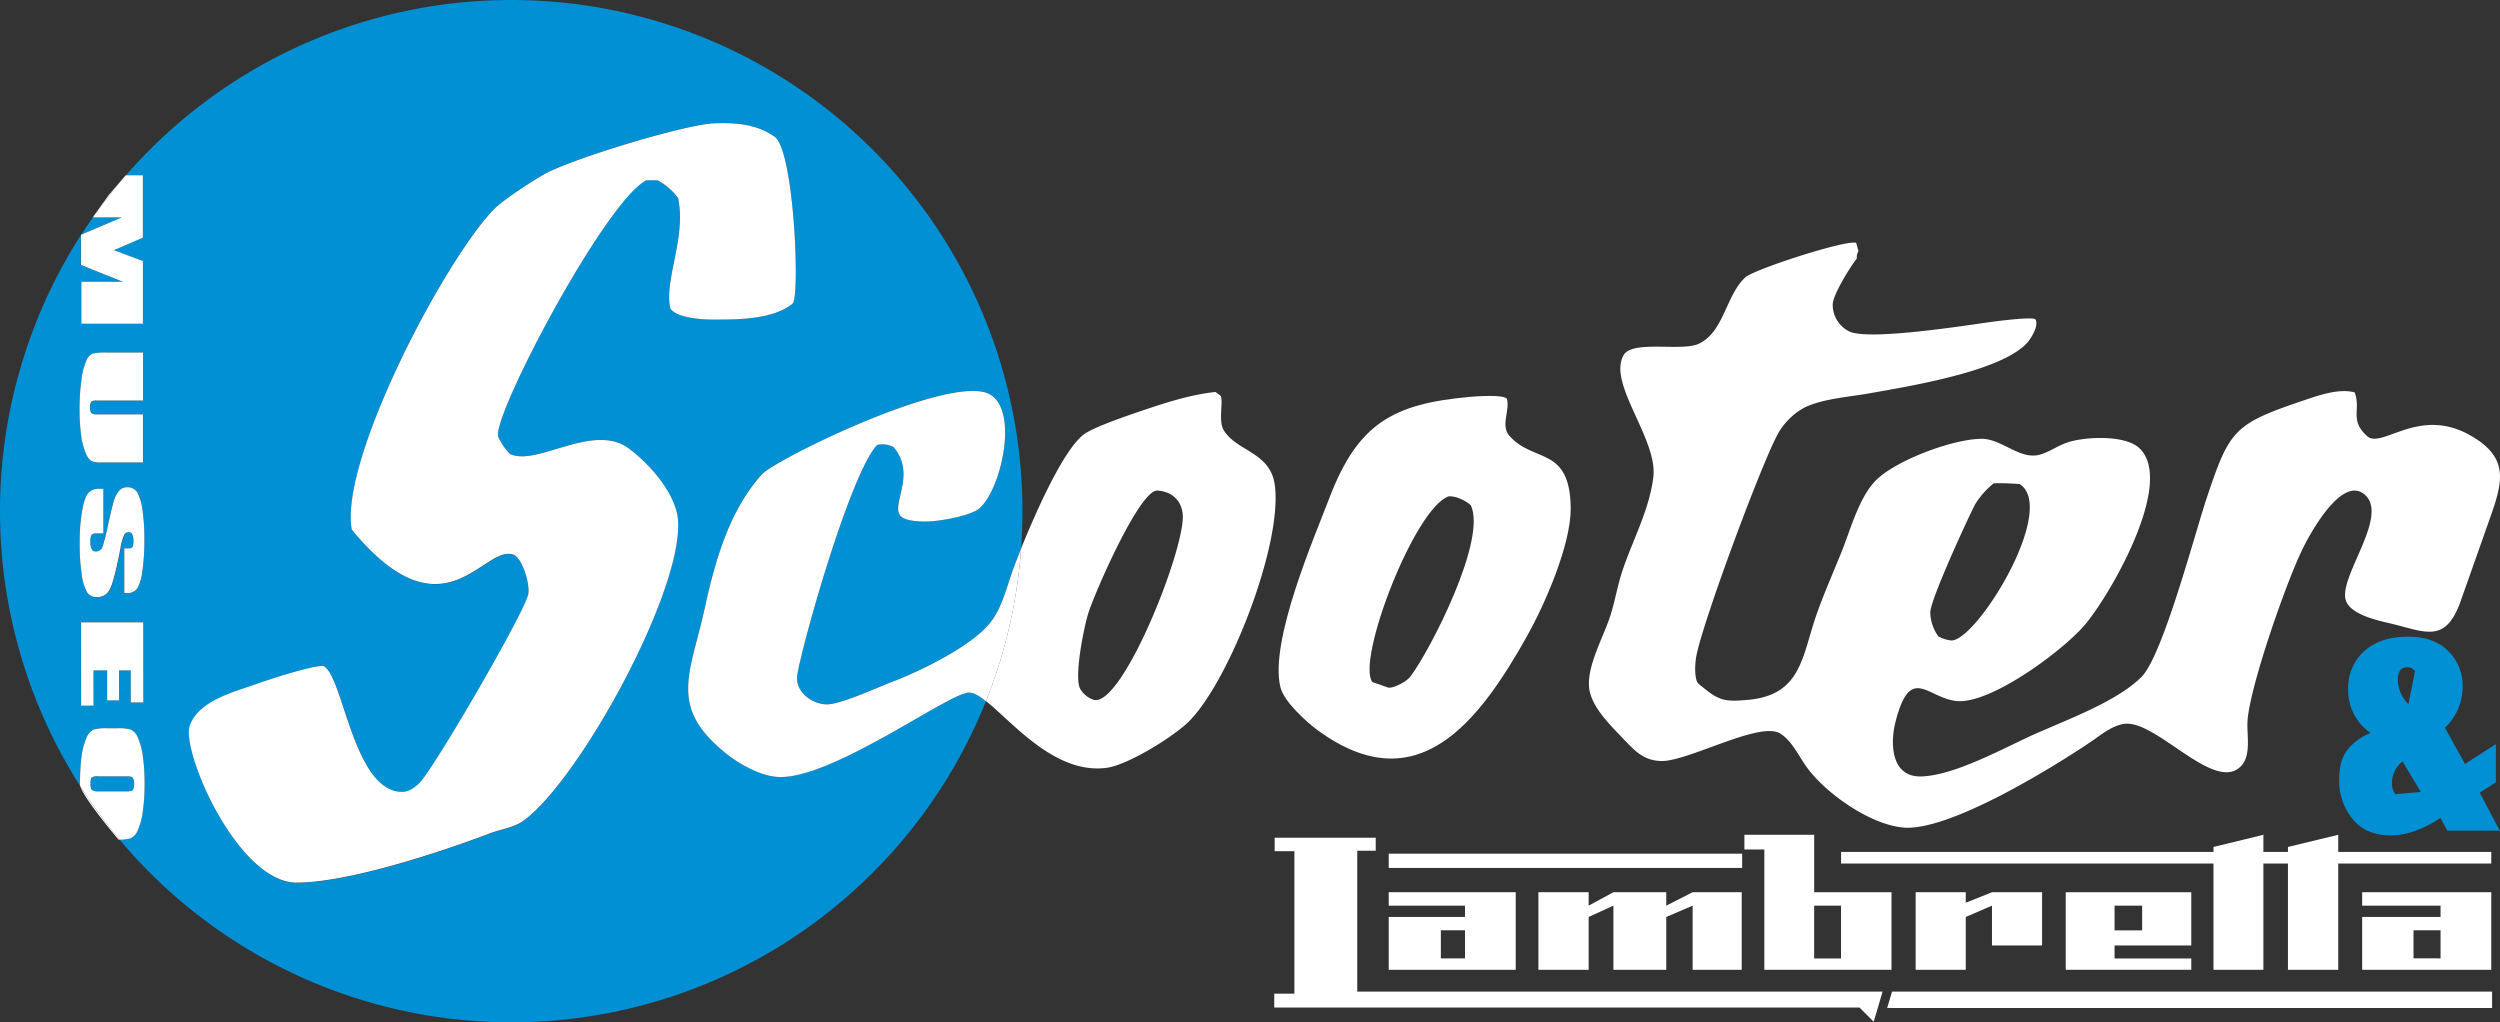 <svg xmlns="http://www.w3.org/2000/svg" id="Livello_1" data-name="Livello 1" viewBox="0 0 724.62 296.33"><rect x="0" y="0" width="724.62" height="296.33" fill="#333333" stroke="none"/><defs><style>.cls-1{fill:none;}.cls-2{fill:#0090d3;}.cls-3{fill:#fff;}</style></defs><path class="cls-1" d="M703.15,240.31a5.46,5.46,0,0,0,.94,3.49,3.47,3.47,0,0,0,2.84,1.14,8.36,8.36,0,0,0,4.59-1.75l-5.31-8.86A8,8,0,0,0,703.15,240.31Z" transform="translate(-9.75 -13.62)"></path><path class="cls-1" d="M710.6,210.8a4.56,4.56,0,0,0-.82-2.6,2.62,2.62,0,0,0-2.27-1.18,2.43,2.43,0,0,0-2,.9,4.46,4.46,0,0,0-.69,2.73,10.13,10.13,0,0,0,3.06,7.07A11.58,11.58,0,0,0,710.6,210.8Z" transform="translate(-9.75 -13.62)"></path><path class="cls-2" d="M48.62,240.88a3.76,3.76,0,0,0-.3-1.69c-.18-.37-.74-.56-1.66-.56H38.24a3.12,3.12,0,0,0-1.94.37,2.88,2.88,0,0,0-.3,1.8,2.75,2.75,0,0,0,.41,1.81,3.32,3.32,0,0,0,2,.4h8.27c.84,0,1.37-.14,1.6-.43A2.8,2.8,0,0,0,48.62,240.88Z" transform="translate(-9.75 -13.62)"></path><path class="cls-2" d="M36.68,76.64q-1.74,2.46-3.38,5l11.75-5Z" transform="translate(-9.75 -13.62)"></path><path class="cls-2" d="M235.08,238.78c-5-.34-10.85-3.58-14.65-6.61-17.12-13.64-10.65-22.94-6.37-42.49,3-13.49,7-28,16.41-38.48,3.85-4.31,50.24-27.08,64.33-24,11.49,2.55,5,30.07-1.89,34.24-3.06,1.85-10.73,3.21-14.27,3.3-1.85.06-6.28,0-7.79-1.53-3.19-3.18,4.74-12.08-2.14-20.07a7,7,0,0,0-4.72-.59c-7.54,7.87-21.35,56.2-23.13,66.57-.84,4.9,4.26,8.63,8.61,8.63,4,0,14.77-5,18.78-6.5,8-3,22.44-10,28.08-16.65,3.92-4.59,5.15-10.9,7.21-16.4.53-1.43,1.27-3.36,2.17-5.59.26-3.58.4-7.2.4-10.85A148.17,148.17,0,0,0,46.24,64.44h4.92V82.51l-8.39,3.62,8.4,3.17v18.16H33.3V95.28h12L33.17,90.43V81.79A148.25,148.25,0,0,0,33,241.47a2,2,0,0,1-.11-.64c.1-2.87.15-5.44.46-7.74a20.92,20.92,0,0,1,1.42-5.5,4.29,4.29,0,0,1,2.07-2.49,12.69,12.69,0,0,1,3.88-.4H43.8a13.43,13.43,0,0,1,3.84.37,4.22,4.22,0,0,1,2.08,2.37,19.8,19.8,0,0,1,1.44,5.44,54,54,0,0,1,.5,7.94,55.1,55.1,0,0,1-.48,7.7,20,20,0,0,1-1.4,5.53,4.33,4.33,0,0,1-2.06,2.48,9.83,9.83,0,0,1-3.32.45,148.21,148.21,0,0,0,251.13-40.13c-1.9-1.5-3.53-2.47-4.87-2.51C285,214.18,250.48,239.85,235.08,238.78Zm-201.73-115a19.59,19.59,0,0,1,1.38-5.49,3.79,3.79,0,0,1,1.8-2.15,15.8,15.8,0,0,1,4-.33H51.19v13.92H37.7a2.14,2.14,0,0,0-1.51.37,2.54,2.54,0,0,0-.32,1.55,2.63,2.63,0,0,0,.35,1.69,2.38,2.38,0,0,0,1.7.41H51.21v13.93h-12a7.66,7.66,0,0,1-2.89-.39,4.81,4.81,0,0,1-1.71-2.36,19.58,19.58,0,0,1-1.32-5.16,53.89,53.89,0,0,1-.46-7.51A58.61,58.61,0,0,1,33.35,123.78Zm14.31,93.45v-9.3H44.24v8.69H40.81v-8.69h-4v10.21h-3.6V194h18v23.22Zm3.36-38a13.06,13.06,0,0,1-1.47,5.07,3.52,3.52,0,0,1-3,1.25H45.8V172.61h1.33c.64,0,1-.16,1.21-.5a5.47,5.47,0,0,0-.1-3.56,1.1,1.1,0,0,0-1-.64,1.48,1.48,0,0,0-1.36.73,15,15,0,0,0-1.09,3.94q-1.86,9.3-3,11.72A4,4,0,0,1,38,186.71a3.16,3.16,0,0,1-3-1.39,14.11,14.11,0,0,1-1.55-5.15,58,58,0,0,1-.61-8.93,54.68,54.68,0,0,1,.72-9.56c.46-2.64,1.07-4.35,1.79-5.17a4,4,0,0,1,3.13-1.22h1.19v12.93H37.48c-.68,0-1.11.18-1.3.53a4.55,4.55,0,0,0-.28,2,4.29,4.29,0,0,0,.36,2,1.19,1.19,0,0,0,1.09.7,2,2,0,0,0,2.07-1.29,63.43,63.43,0,0,0,1.64-6.52c.77-3.46,1.33-5.76,1.67-6.88a8.4,8.4,0,0,1,1.45-2.82,3,3,0,0,1,2.36-1.09,3.32,3.32,0,0,1,3,1.55,14.93,14.93,0,0,1,1.5,5.1,57.19,57.19,0,0,1,.54,8.47A60.62,60.62,0,0,1,51,179.2Zm110.29,72.45c-2.63,1.86-6.6,2.4-9.57,3.54C137,260.87,110.51,269.5,95.79,269.5c-17.21,0-33.5-38.34-31-45.45,2.52-7.28,12.73-9.8,19-12,3.31-1.19,16.69-5.61,19.71-5.32,5.74,2.34,8.64,36.48,22.89,36.48,1.84,0,3.73-1.35,5-2.59,4.47-4.61,30.46-49.56,31.51-54.65.6-2.87-1.56-10.19-4.13-11.46-8.69-3.51-20,25.39-47-7.31C108,147,139,88.22,153.16,74c2.5-2.49,12.29-9,15.46-10.5,9.43-4.62,40.06-13.91,48.27-14.16,6.22-.21,12.13.23,17.36,3.89,5.69,4,7.42,46.59,5.2,48.39-5.7,4.63-15.82,4.61-22.91,4.61-3.23,0-10.47-.4-12.52-3.19-1.84-8.42,4.64-20.26,2.26-32a17.14,17.14,0,0,0-6-5.19h-3.19c-11.74,5.92-44.3,67.53-43,74.23a17.47,17.47,0,0,0,3.42,5.08c7.86,3.8,24.31-9.38,34.71-1.41,6,4.6,13.72,13.27,14,21.25.91,21.36-29.07,75.43-44.91,86.65Z" transform="translate(-9.75 -13.62)"></path><path class="cls-3" d="M34.59,144.92a4.81,4.81,0,0,0,1.71,2.36,7.66,7.66,0,0,0,2.89.39h12V133.73H37.9a2.38,2.38,0,0,1-1.7-.41,2.63,2.63,0,0,1-.35-1.69,2.54,2.54,0,0,1,.32-1.55,2.14,2.14,0,0,1,1.51-.37H51.2V115.8H40.53a15.8,15.8,0,0,0-4,.33,3.79,3.79,0,0,0-1.8,2.15,19.59,19.59,0,0,0-1.38,5.49,60,60,0,0,0-.54,8.47,53.89,53.89,0,0,0,.46,7.51A19.56,19.56,0,0,0,34.59,144.92Z" transform="translate(-9.75 -13.62)"></path><path class="cls-3" d="M49.57,156.4a3.32,3.32,0,0,0-3-1.55,3,3,0,0,0-2.36,1.09,8.31,8.31,0,0,0-1.45,2.82c-.34,1.12-.9,3.42-1.67,6.88a63.43,63.43,0,0,1-1.64,6.52,2,2,0,0,1-2.07,1.29,1.19,1.19,0,0,1-1.09-.7,4.29,4.29,0,0,1-.36-2,4.55,4.55,0,0,1,.28-2c.19-.35.62-.53,1.3-.53H39.7V155.29H38.48a4,4,0,0,0-3.13,1.22c-.72.82-1.33,2.53-1.79,5.17a54.68,54.68,0,0,0-.72,9.56,58,58,0,0,0,.61,8.93A14.11,14.11,0,0,0,35,185.32a3.17,3.17,0,0,0,2.84,1.36,4,4,0,0,0,3.83-2.41q1.2-2.43,3-11.72a15,15,0,0,1,1.09-3.94,1.48,1.48,0,0,1,1.36-.73,1.1,1.1,0,0,1,1,.64,5.47,5.47,0,0,1,.1,3.56c-.19.34-.57.5-1.21.5H45.78v12.94h.71a3.52,3.52,0,0,0,3-1.25A12.9,12.9,0,0,0,51,179.2a60.63,60.63,0,0,0,.59-9.23,57.19,57.19,0,0,0-.54-8.47A15,15,0,0,0,49.57,156.4Z" transform="translate(-9.75 -13.62)"></path><polygon class="cls-3" points="23.49 180.39 23.51 204.54 27.11 204.53 27.1 194.32 31.06 194.32 31.06 203.01 34.5 203.01 34.49 194.31 37.9 194.31 37.91 203.6 41.52 203.6 41.5 180.38 23.49 180.39"></polygon><path class="cls-3" d="M44.11,257h.29A148.14,148.14,0,0,1,33,241.47C34.15,245.26,44.11,257,44.11,257Z" transform="translate(-9.75 -13.62)"></path><path class="cls-3" d="M49.78,254.05a20,20,0,0,0,1.4-5.53,55.1,55.1,0,0,0,.48-7.7,54,54,0,0,0-.5-7.94,19.8,19.8,0,0,0-1.44-5.44,4.22,4.22,0,0,0-2.08-2.37,13.43,13.43,0,0,0-3.84-.37H40.72a12.69,12.69,0,0,0-3.88.4,4.29,4.29,0,0,0-2.07,2.49,20.92,20.92,0,0,0-1.42,5.5c-.31,2.3-.36,4.87-.46,7.74a2,2,0,0,0,.11.64A148.14,148.14,0,0,0,44.4,257a9.83,9.83,0,0,0,3.32-.45A4.3,4.3,0,0,0,49.78,254.05ZM38.39,243a3.32,3.32,0,0,1-2-.4,2.71,2.71,0,0,1-.39-1.8,2.88,2.88,0,0,1,.3-1.8,3.12,3.12,0,0,1,1.94-.37h8.42c.92,0,1.48.19,1.66.56a3.76,3.76,0,0,1,.3,1.69,2.77,2.77,0,0,1-.36,1.69c-.23.29-.76.43-1.6.43Z" transform="translate(-9.75 -13.62)"></path><path class="cls-2" d="M733.18,240.38V229.29l-8.95,5.76-5.82-10.49a16.33,16.33,0,0,0,5.13-11.84,14,14,0,0,0-4.24-10.46c-2.79-2.74-6.62-4.1-11.52-4.1-5.41,0-9.68,1.39-12.76,4.19a14.2,14.2,0,0,0-4.65,11.06,14.82,14.82,0,0,0,6.51,12.66,15.74,15.74,0,0,0-6.83,5q-2.29,3-2.29,8.41A17.59,17.59,0,0,0,691.63,251q3.87,4.75,11,4.76,6.82,0,14.48-5.06l2,3.68h15.18l-5.79-11Zm-25.35-22.66a10.13,10.13,0,0,1-3.06-7.07,4.46,4.46,0,0,1,.69-2.73,2.43,2.43,0,0,1,2-.9,2.62,2.62,0,0,1,2.27,1.18M704,243.8a5.46,5.46,0,0,1-.94-3.49,8,8,0,0,1,3.06-6l5.31,8.86" transform="translate(-9.75 -13.62)"></path><path class="cls-3" d="M192.24,143.77c-10.4-8-26.85,5.21-34.71,1.41a17.47,17.47,0,0,1-3.42-5.08c-1.34-6.7,31.22-68.31,43-74.23h3.19a17.14,17.14,0,0,1,6,5.19c2.38,11.72-4.1,23.56-2.26,32,2,2.79,9.29,3.19,12.52,3.19,7.09,0,17.21,0,22.91-4.61,2.22-1.8.49-44.41-5.2-48.39-5.23-3.66-11.14-4.1-17.36-3.89-8.21.25-38.84,9.54-48.27,14.16-3.17,1.55-13,8-15.46,10.5C139,88.22,108,147,111.72,167.14c26.93,32.7,38.29,3.8,47,7.31,2.57,1.27,4.73,8.59,4.13,11.46-1,5.09-27,50-31.51,54.65-1.23,1.24-3.12,2.59-5,2.59-14.25,0-17.15-34.14-22.89-36.48-3-.29-16.4,4.13-19.71,5.32-6.28,2.23-16.49,4.75-19,12s13.83,45.45,31,45.45c14.72,0,41.16-8.63,56-14.28,3-1.14,6.94-1.68,9.57-3.54,15.84-11.22,45.82-65.29,45-86.63C206,157,198.26,148.37,192.24,143.77Z" transform="translate(-9.75 -13.62)"></path><path class="cls-3" d="M379.2,153.92c-1.43-9.41-11.29-9.5-14.87-15.82-1.47-2.6.11-8.64-.83-9.8l-1.43-1.07c-7.81.82-15.62,3.5-23,6-3.52,1.21-12.36,4.25-15.11,6.26-5.85,4.28-13.9,22.32-18.25,33.13a147.19,147.19,0,0,1-10.18,44.21c7.78,6.15,20.06,21.35,35,19.34,6.17-.84,19.35-9,23.84-13.46C366.11,211,381.77,170.82,379.2,153.92Zm-52.41,62.56a7.12,7.12,0,0,1-4-3.31c-1.72-3.68,1.11-17.58,2.37-21.71,1.65-5.45,14.9-36,20.06-35.65,3.89.27,6.76,2.48,7.32,6.6C353.75,171.49,335.24,218.52,326.79,216.48Z" transform="translate(-9.75 -13.62)"></path><path class="cls-3" d="M303.54,178.23c-2.06,5.5-3.29,11.81-7.21,16.4-5.64,6.61-20.07,13.62-28.08,16.65-4,1.51-14.8,6.5-18.78,6.5-4.35,0-9.45-3.73-8.61-8.63,1.78-10.37,15.59-58.7,23.13-66.57a7,7,0,0,1,4.72.59c6.88,8-1,16.89,2.14,20.07,1.51,1.53,5.94,1.59,7.79,1.53,3.54-.09,11.21-1.45,14.27-3.3,6.88-4.17,13.38-31.69,1.89-34.24-14.09-3.11-60.48,19.66-64.33,24-9.39,10.51-13.45,25-16.41,38.48-4.28,19.55-10.75,28.85,6.37,42.49,3.8,3,9.68,6.27,14.65,6.61,15.4,1.07,49.94-24.6,55.58-24.44,1.34,0,3,1,4.87,2.51a147.19,147.19,0,0,0,10.18-44.21C304.81,174.87,304.07,176.8,303.54,178.23Z" transform="translate(-9.75 -13.62)"></path><path class="cls-3" d="M391.94,225.48c28.59,20.65,46.34-2.28,60.6-27.81,5-9,12.6-26.23,12.48-36.91-.25-18-10.95-12.86-17.83-20.89-2.59-3,.37-7.55-.71-10.75-1.41-1.19-8.88-.63-10.74-.46-22.19,2-32.38,7.67-40.61,29.15-4.59,12-17.41,41.54-14.28,54.89C381.86,217.05,388.55,223,391.94,225.48Zm37.78-68c2-.16,5,1.3,6.36,2.61,4.68,10-11.7,41.83-17.47,49.56-1,1.41-4.52,3.36-6.37,3.31l-4.72-1.65c-4.71-6.31,12.3-50.64,22.2-53.86Z" transform="translate(-9.75 -13.62)"></path><path class="cls-3" d="M479.54,227c3.58,3.71,6.29,7.18,11.91,7.2,7.8,0,28.33-11.56,34.23-8,3.43,2.06,5.39,6.51,7.68,9.69,5.56,7.7,18.35,16.69,28,17.59,13.15,1.21,42.86-17.09,54.17-24.68,3-2,5.88-4.57,9.57-5.32,9.26-1.84,26.5,20.32,34.23,12.17,3.08-3.25,1.54-9.23,1.88-13.34.85-10.25,11-39.28,15.71-49.1,2.18-4.61,11.5-21.86,18.16-16.3,7.5,6.25-8,24.41-5.3,31,1.6,3.88,8.92,5.5,12.63,6.37,10.2,2.38,16.08,6.13,20.54-6.37,2.77-7.78,5.5-15.57,8.26-23.38,3.9-11,6.26-18.24-5.78-24.9-14.8-8.17-25.41,4.3-29.63.36-5.1-4.74-1.68-7.35-3.54-12.63-4.72-1.31-11.11,1.07-15.59,2.59-19.48,6.62-20.76,8.48-27.25,27.86-3.52,10.46-12.76,45.87-19,52.06-7.59,7.51-22.85,12.78-32.69,17.34-8.4,3.91-22,11.25-31.15,11.46-8.67.19-9-9.4-7.45-15.7,4.4-17.31,9.36-6.72,18.06-6.14,9.92.65,30.49-14.63,36.83-22.07,7.29-8.56,26.47-41.63,15.7-51.35-4.2-3.79-15.71-3.24-20.78-1.53-2.77.93-5.2,2.77-8,3.53-5.71,1.56-11-4.6-16.76-4.6-8.22,0-24.19,6-30.22,11.57-5.18,4.77-7.68,14.3-10.27,20.78-2.48,6.21-5.22,12.33-7.44,18.64-4.21,12.06-4.33,23.32-19.94,24.68-6.32.54-8.2.37-13.11-3.76-.44-.36-1.29-.91-1.53-1.44-.78-1.75-.62-4.94-.35-6.85,1.17-8.48,19.51-58,24.07-65.62a19.56,19.56,0,0,1,7.44-7.09c5.16-2.53,13.25-3.1,19-4.13,11.06-2,39-6.4,45.91-15.11,1-1.33,2.93-4.5,2-6.25-.49-.93-11.39.5-13.09.73-7.2,1-36.27,5.63-41.2,2.57a8.62,8.62,0,0,1-4.49-7.67c0-2.73,5.13-11,7-13.34a3.22,3.22,0,0,1,.47-2.12l-.68-2.4c-2.94-.93-29.56,7.67-32.11,10-5.72,5.3-6.14,15.72-13.45,19.24-4.91,2.37-19.26-1.16-21.83,3.31-4.76,8.19,9.9,24.27,8.61,35.29-1.15,9.76-6.25,18.72-9.22,28-1.25,4-1.93,8.07-3.17,12-1.95,6.21-6.69,14.29-6.26,20.78C470.69,218,476,223.32,479.54,227Zm102.68-67.16a23.21,23.21,0,0,1,5.42-6.14,67.94,67.94,0,0,1,7.55.24c11,7.26-12.4,45.32-19.82,45.32a9.71,9.71,0,0,1-3.78-1.18,12.13,12.13,0,0,1-2.35-6.84c-.24-3.45,12-29.76,13-31.42Z" transform="translate(-9.75 -13.62)"></path><path class="cls-3" d="M694.42,279.4v15.31h37.42V272.23H694.42v3.89h22.72v3.28Zm22.72,12H709.3v-8.14h7.84Z" transform="translate(-9.75 -13.62)"></path><polygon class="cls-3" points="393.4 246.58 398.75 246.58 398.75 242.82 369.46 242.82 369.46 246.71 375.18 246.71 375.18 288.01 369.34 288.01 369.34 292.03 538.98 292.03 543.09 296.16 545.66 287.41 393.4 287.41 393.4 246.58"></polygon><rect class="cls-3" x="402.52" y="247.44" width="102.44" height="4.13"></rect><path class="cls-3" d="M412.27,279.4v15.31h36.81V272.23H412.27v3.89h22.11v3.28Zm22.11,12h-7v-8.14h7Z" transform="translate(-9.75 -13.62)"></path><polygon class="cls-3" points="504.83 281.09 504.83 258.61 490.61 258.61 482.96 262.5 482.96 258.61 467.64 258.61 460.47 262.5 460.47 258.61 445.9 258.61 445.9 281.09 460.47 281.09 460.47 265.78 467.64 262.5 467.64 281.09 482.96 281.09 482.96 265.78 490.61 262.5 490.61 281.09 504.83 281.09"></polygon><path class="cls-3" d="M558,294.71V272.23H535.59V255.58H515.36v4.26h5.78v34.87Zm-22.42-18.59h7.79v15.31h-7.79Z" transform="translate(-9.75 -13.62)"></path><polygon class="cls-3" points="591.89 274.04 591.89 258.61 577.37 258.61 569.77 261.65 569.77 258.61 555.25 258.61 555.25 281.09 569.77 281.09 569.77 265.78 577.37 262.5 577.37 274.04 591.89 274.04"></polygon><path class="cls-3" d="M644.89,287.66V272.23H608.5v22.48h36.39v-3.28H622.65v-3.77Zm-22.24-11.54h8v7.17h-8Z" transform="translate(-9.75 -13.62)"></path><polygon class="cls-3" points="663.16 245.49 663.16 246.94 656.04 246.94 656.04 241.96 641.58 245.49 641.58 246.94 533.63 246.94 533.63 250.29 641.58 250.29 641.58 281.09 656.04 281.09 656.04 250.29 663.16 250.29 663.16 281.09 677.73 281.09 677.73 250.29 722.09 250.29 722.09 246.94 677.73 246.94 677.73 241.96 663.16 245.49"></polygon><polygon class="cls-3" points="546.99 292.16 722.33 292.16 722.33 287.41 548.41 287.41 546.99 292.16"></polygon><path class="cls-3" d="M46.17,64.44,41.3,70.1l-4.68,6.54h.06a147.85,147.85,0,0,1,9.56-12.2Z" transform="translate(-9.75 -13.62)"></path><path class="cls-3" d="M33.21,81.68v.11l.09-.15Z" transform="translate(-9.75 -13.62)"></path><path class="cls-3" d="M45.33,95.28h-12v12.18H51.17V89.3l-8.4-3.17,8.39-3.62V64.43H46.24a147.85,147.85,0,0,0-9.56,12.2h8.37l-11.75,5-.09.15v8.64Z" transform="translate(-9.75 -13.62)"></path></svg>